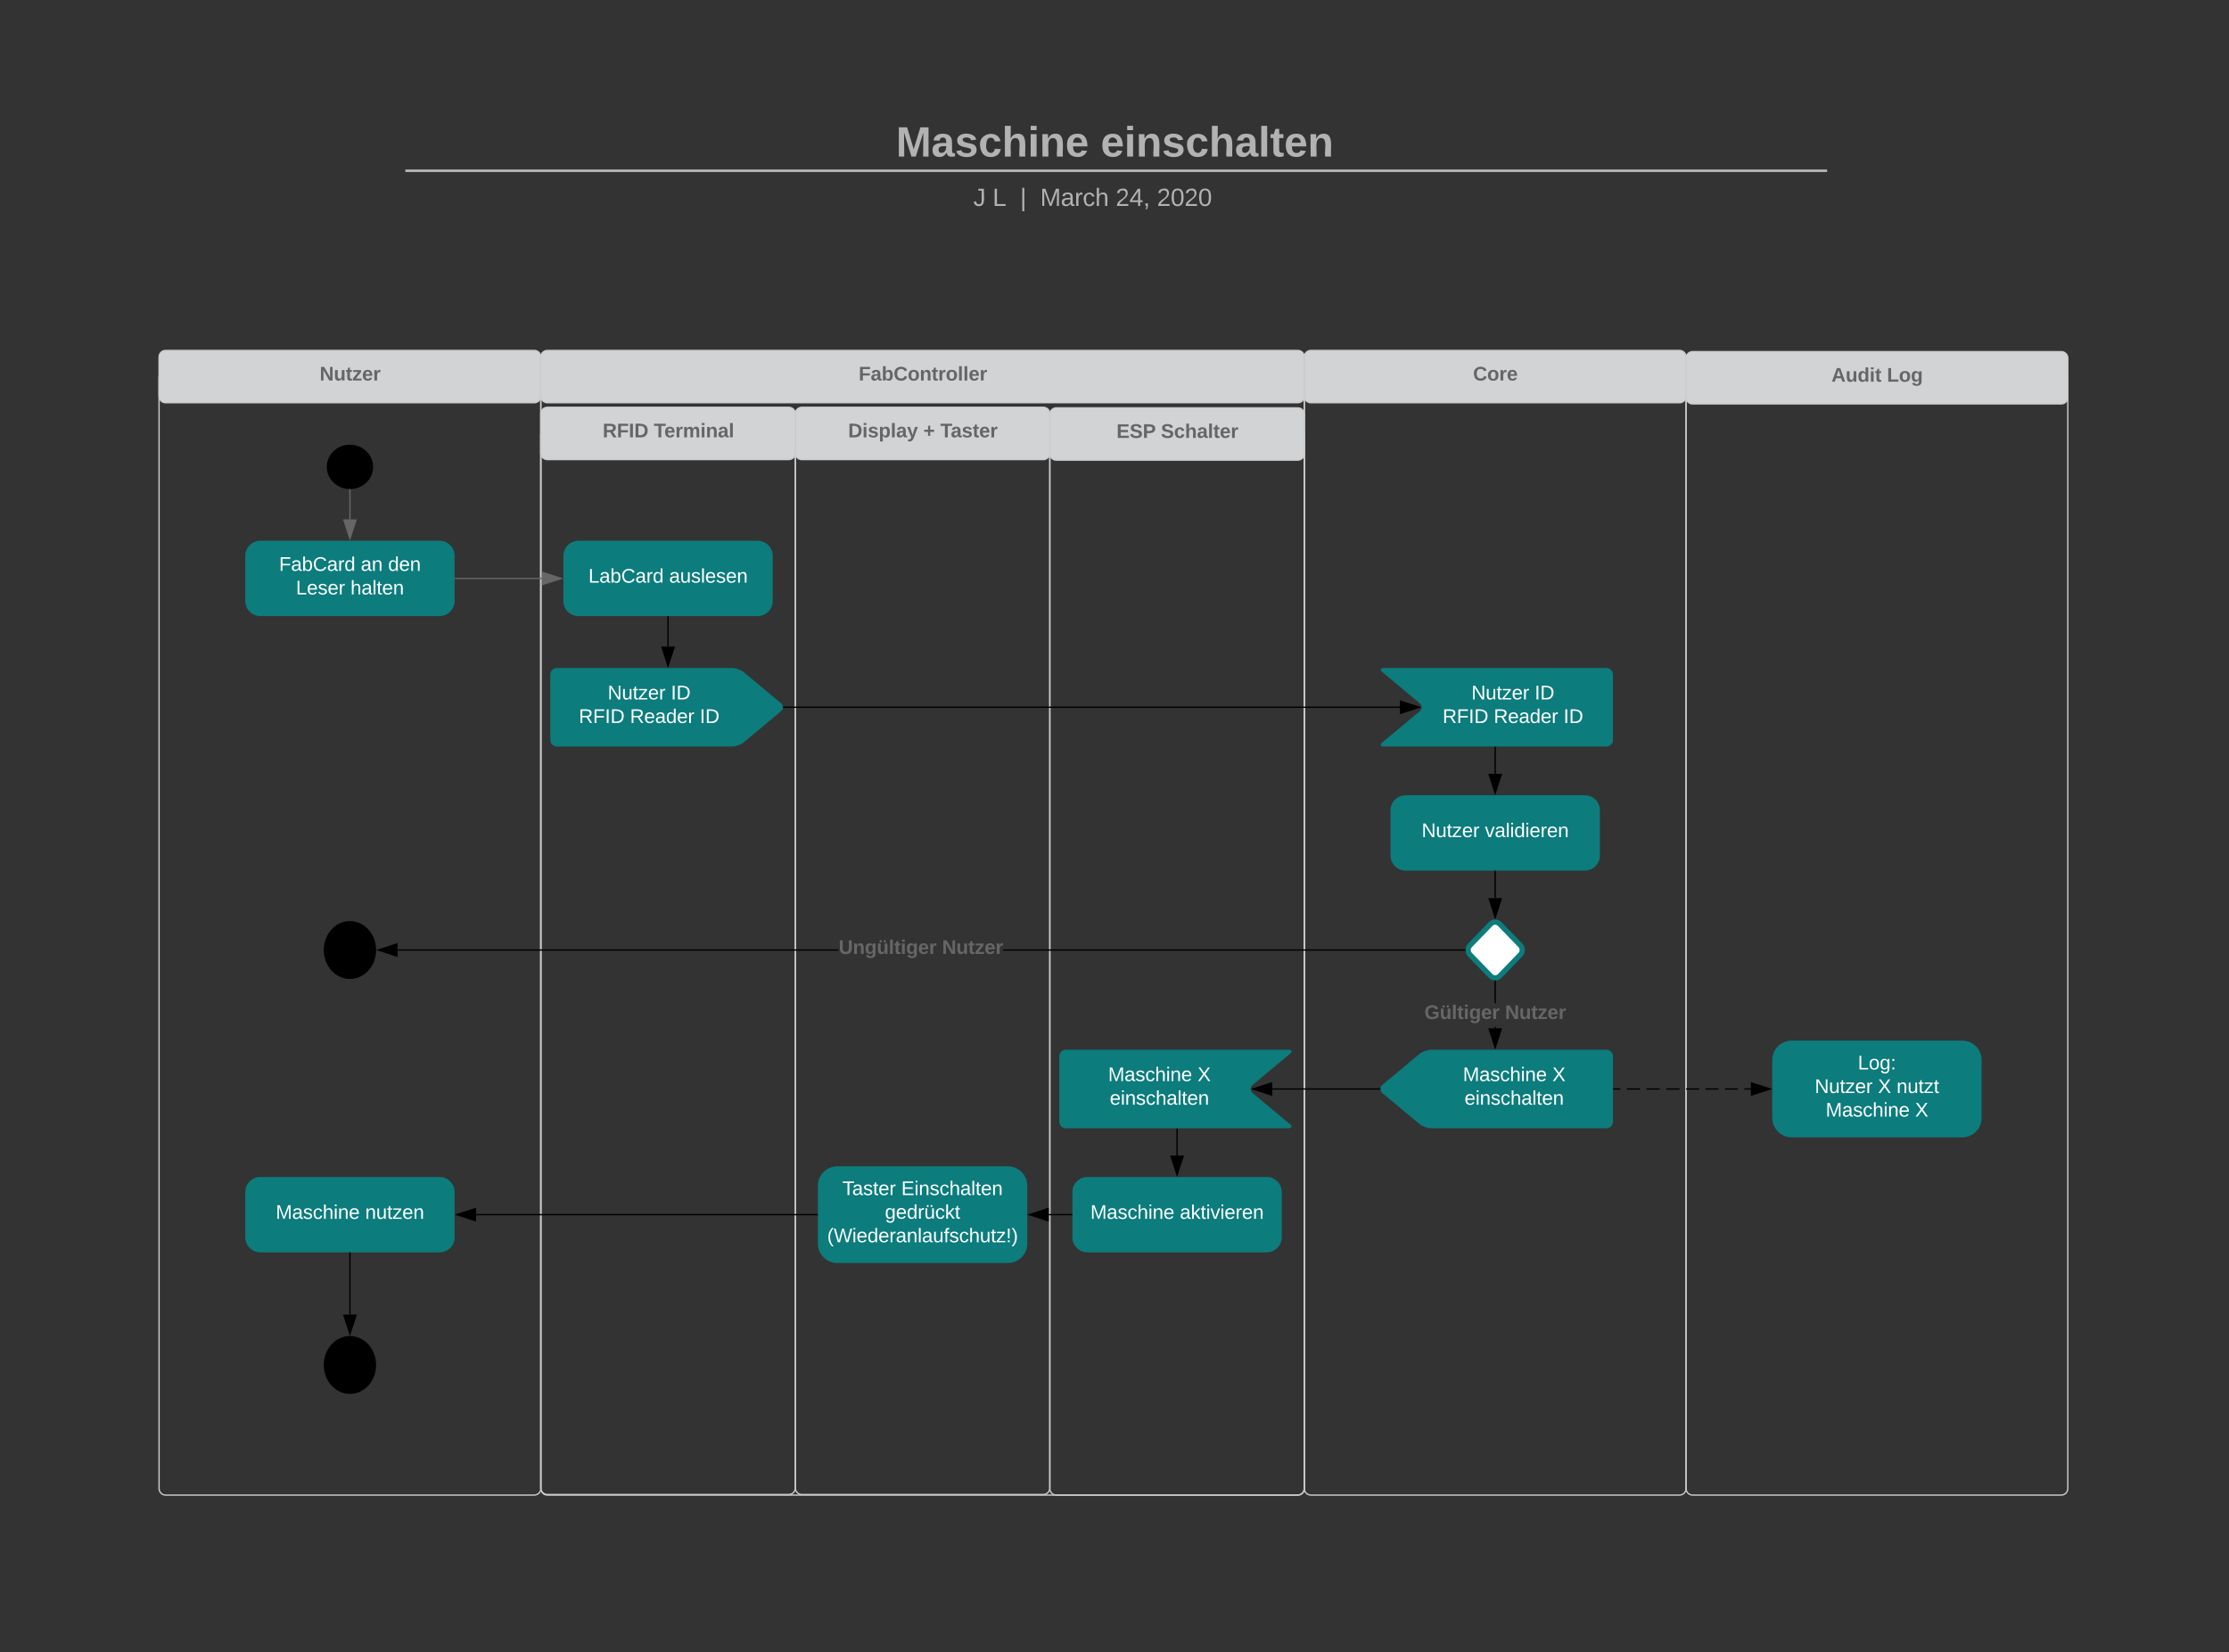 <svg xmlns="http://www.w3.org/2000/svg" xmlns:xlink="http://www.w3.org/1999/xlink" xmlns:lucid="lucid" width="1703.33" height="1262.74"><rect width="100%" height="100%" fill="#333333" stroke="none"/><g transform="translate(0 0)" lucid:page-tab-id="0_0"><path d="M0 0h1703.33v1262.74H0z" fill-opacity="0"/><path d="M121.55 287.8v849.78c0 2.76 2.24 5 5 5h281.72c2.76 0 5-2.24 5-5V287.8" stroke="#ccc" fill="none"/><path d="M121.55 272.8c0-2.76 2.24-5 5-5h281.72c2.76 0 5 2.24 5 5v30c0 2.76-2.24 5-5 5H126.55c-2.76 0-5-2.24-5-5z" stroke="#ccc" fill="#d2d3d5"/><use xlink:href="#a" transform="matrix(1,0,0,1,141.551,267.801) translate(102.696 23.004)"/><path d="M802.24 331.67v805.9c0 2.77 2.23 5 5 5h184.48c2.76 0 5-2.23 5-5v-805.9" stroke="#ccc" fill="none"/><path d="M802.24 316.67c0-2.77 2.23-5 5-5h184.48c2.76 0 5 2.23 5 5v30c0 2.76-2.24 5-5 5H807.24c-2.77 0-5-2.24-5-5z" stroke="#ccc" fill="#d2d3d5"/><use xlink:href="#b" transform="matrix(1,0,0,1,822.236,311.665) translate(30.955 23.004)"/><use xlink:href="#c" transform="matrix(1,0,0,1,822.236,311.665) translate(64.878 23.004)"/><path d="M122.36 79.05c0-2.76 2.24-5 5-5h1448.6c2.77 0 5 2.24 5 5v66.85c0 2.76-2.23 5-5 5H127.37c-2.76 0-5-2.24-5-5z" stroke="#000" stroke-opacity="0" stroke-width="2" fill="#fff" fill-opacity="0"/><use xlink:href="#d" transform="matrix(1,0,0,1,127.362,79.048) translate(557.345 40.587)"/><use xlink:href="#e" transform="matrix(1,0,0,1,127.362,79.048) translate(713.74 40.587)"/><path d="M515.44 140.64c0-2.76 2.24-5 5-5h628.03c2.76 0 5 2.24 5 5v25.65c0 2.75-2.24 5-5 5H520.44c-2.76 0-5-2.25-5-5z" stroke="#000" stroke-opacity="0" stroke-width="2" fill="#fff" fill-opacity="0"/><use xlink:href="#f" transform="matrix(1,0,0,1,520.443,140.637) translate(223.348 16.751)"/><use xlink:href="#g" transform="matrix(1,0,0,1,520.443,140.637) translate(238.054 16.751)"/><use xlink:href="#h" transform="matrix(1,0,0,1,520.443,140.637) translate(259.063 16.751)"/><use xlink:href="#i" transform="matrix(1,0,0,1,520.443,140.637) translate(274.452 16.751)"/><use xlink:href="#j" transform="matrix(1,0,0,1,520.443,140.637) translate(332.121 16.751)"/><use xlink:href="#k" transform="matrix(1,0,0,1,520.443,140.637) translate(363.634 16.751)"/><path d="M310.76 130.5h1084.42M310.78 130.5h-1.02M1395.16 130.5h1.02" stroke="#b2b2b2" stroke-width="2" fill="none"/><path d="M1288.44 288.7v848.88c0 2.76 2.24 5 5 5h281.72c2.76 0 5-2.24 5-5V288.7" stroke="#ccc" fill="none"/><path d="M1288.44 273.7c0-2.76 2.24-5 5-5h281.72c2.76 0 5 2.24 5 5v30c0 2.77-2.24 5-5 5h-281.72c-2.76 0-5-2.23-5-5z" stroke="#ccc" fill="#d2d3d5"/><use xlink:href="#l" transform="matrix(1,0,0,1,1308.44,268.704) translate(91.097 23.004)"/><use xlink:href="#m" transform="matrix(1,0,0,1,1308.44,268.704) translate(133.49 23.004)"/><path d="M996.72 287.8v849.78c0 2.76 2.24 5 5 5h281.72c2.76 0 5-2.24 5-5V287.8" stroke="#ccc" fill="none"/><path d="M996.72 272.8c0-2.76 2.24-5 5-5h281.72c2.76 0 5 2.24 5 5v30c0 2.76-2.24 5-5 5h-281.72c-2.76 0-5-2.24-5-5z" stroke="#ccc" fill="#d2d3d5"/><use xlink:href="#n" transform="matrix(1,0,0,1,1016.718,267.801) translate(108.934 23.004)"/><path d="M413.27 287.8v849.78c0 2.76 2.24 5 5 5h573.45c2.76 0 5-2.24 5-5V287.8" stroke="#ccc" fill="none"/><path d="M413.27 272.8c0-2.76 2.24-5 5-5h573.45c2.76 0 5 2.24 5 5v30c0 2.76-2.24 5-5 5H418.27c-2.76 0-5-2.24-5-5z" stroke="#ccc" fill="#d2d3d5"/><use xlink:href="#o" transform="matrix(1,0,0,1,433.273,267.801) translate(222.91 23.004)"/><path d="M607.75 331.24v805.9c0 2.77 2.24 5 5 5h184.5c2.75 0 5-2.23 5-5v-805.9" stroke="#ccc" fill="none"/><path d="M607.75 316.24c0-2.77 2.24-5 5-5h184.5c2.75 0 5 2.23 5 5v30c0 2.76-2.25 5-5 5h-184.5c-2.76 0-5-2.24-5-5z" stroke="#ccc" fill="#d2d3d5"/><use xlink:href="#p" transform="matrix(1,0,0,1,627.755,311.236) translate(20.357 23.004)"/><use xlink:href="#q" transform="matrix(1,0,0,1,627.755,311.236) translate(77.855 23.004)"/><use xlink:href="#r" transform="matrix(1,0,0,1,627.755,311.236) translate(90.79 23.004)"/><path d="M413.27 331.24v805.9c0 2.77 2.24 5 5 5h184.48c2.77 0 5-2.23 5-5v-805.9" stroke="#ccc" fill="none"/><path d="M413.27 316.24c0-2.77 2.24-5 5-5h184.48c2.77 0 5 2.23 5 5v30c0 2.76-2.23 5-5 5H418.27c-2.76 0-5-2.24-5-5z" stroke="#ccc" fill="#d2d3d5"/><use xlink:href="#s" transform="matrix(1,0,0,1,433.273,311.236) translate(27.263 23.004)"/><use xlink:href="#t" transform="matrix(1,0,0,1,433.273,311.236) translate(66.359 23.004)"/><path d="M284.62 356.82c0 9.1-7.7 16.48-17.2 16.48s-17.22-7.38-17.22-16.48c0-9.1 7.7-16.48 17.2-16.48 9.52 0 17.22 7.38 17.22 16.48z" stroke="#000"/><path d="M198.93 413.27c-6.36 0-11.52 5.16-11.52 11.52v34.54c0 6.37 5.17 11.52 11.53 11.52H335.9c6.36 0 11.5-5.15 11.5-11.52V424.8c0-6.37-5.14-11.53-11.5-11.53z" stroke="#000" stroke-opacity="0" fill="#0c7c7d"/><use xlink:href="#u" transform="matrix(1,0,0,1,195.412,421.273) translate(17.82 14.992)"/><use xlink:href="#v" transform="matrix(1,0,0,1,195.412,421.273) translate(80.282 14.992)"/><use xlink:href="#w" transform="matrix(1,0,0,1,195.412,421.273) translate(101.145 14.992)"/><use xlink:href="#x" transform="matrix(1,0,0,1,195.412,421.273) translate(30.734 33.017)"/><use xlink:href="#y" transform="matrix(1,0,0,1,195.412,421.273) translate(72.417 33.017)"/><path d="M442.03 413.27c-6.36 0-11.52 5.16-11.52 11.52v34.54c0 6.37 5.17 11.52 11.53 11.52H579c6.36 0 11.5-5.15 11.5-11.52V424.8c0-6.37-5.14-11.53-11.5-11.53z" stroke="#000" stroke-opacity="0" fill="#0c7c7d"/><use xlink:href="#z" transform="matrix(1,0,0,1,438.514,421.273) translate(11.144 24.004)"/><use xlink:href="#A" transform="matrix(1,0,0,1,438.514,421.273) translate(72.814 24.004)"/><path d="M347.9 442.07h66.23" stroke="#666" fill="none"/><path d="M347.92 442.57h-.5v-1h.5z" fill="#666"/><path d="M428.9 442.07l-14.27 4.63v-9.27z" stroke="#666" fill="#666"/><path d="M267.4 374.3v22.59" stroke="#666" fill="none"/><path d="M267.4 373.8l.5-.06v.58h-1v-.58z" fill="#666"/><path d="M267.4 411.65l-4.62-14.26h9.27z" stroke="#666" fill="#666"/><path d="M510.5 471.36v22.77" stroke="#000" fill="none"/><path d="M511 471.37h-1v-.5h1z"/><path d="M510.5 508.9l-4.62-14.27h9.27z" stroke="#000"/><path d="M598.6 540.5h471.2" stroke="#000" fill="none"/><path d="M598.63 541h-.5l-.04-1h.53z"/><path d="M1084.56 540.5l-14.26 4.65v-9.27z" stroke="#000"/><path d="M1074.1 607.75c-6.36 0-11.52 5.16-11.52 11.52v34.56c0 6.36 5.16 11.5 11.52 11.5h136.96c6.36 0 11.52-5.14 11.52-11.5v-34.56c0-6.36-5.16-11.52-11.52-11.52z" stroke="#000" stroke-opacity="0" fill="#0c7c7d"/><use xlink:href="#B" transform="matrix(1,0,0,1,1070.579,615.755) translate(15.796 24.004)"/><use xlink:href="#C" transform="matrix(1,0,0,1,1070.579,615.755) translate(64.114 24.004)"/><path d="M1142.58 571V591.38" stroke="#000" fill="none"/><path d="M1143.08 571.03h-1v-.52h1z"/><path d="M1142.58 606.14l-4.64-14.27h9.27z" stroke="#000"/><path d="M831 899.48c-6.37 0-11.52 5.15-11.52 11.5v34.57c0 6.36 5.15 11.52 11.5 11.52h136.98c6.36 0 11.52-5.16 11.52-11.52V911c0-6.37-5.16-11.52-11.52-11.52z" stroke="#000" stroke-opacity="0" fill="#0c7c7d"/><use xlink:href="#D" transform="matrix(1,0,0,1,827.477,907.477) translate(5.761 24.004)"/><use xlink:href="#E" transform="matrix(1,0,0,1,827.477,907.477) translate(74.107 24.004)"/><path d="M1369.07 795.3c-8.16 0-14.77 6.62-14.77 14.78v44.3c0 8.17 6.6 14.8 14.77 14.8h130.46c8.16 0 14.77-6.63 14.77-14.8v-44.3c0-8.16-6.6-14.77-14.77-14.77z" stroke="#000" stroke-opacity="0" fill="#0c7c7d"/><use xlink:href="#F" transform="matrix(1,0,0,1,1362.301,803.307) translate(57.396 13.979)"/><use xlink:href="#B" transform="matrix(1,0,0,1,1362.301,803.307) translate(24.475 32.004)"/><use xlink:href="#G" transform="matrix(1,0,0,1,1362.301,803.307) translate(72.793 32.004)"/><use xlink:href="#H" transform="matrix(1,0,0,1,1362.301,803.307) translate(86.979 32.004)"/><use xlink:href="#D" transform="matrix(1,0,0,1,1362.301,803.307) translate(32.82 50.03)"/><use xlink:href="#I" transform="matrix(1,0,0,1,1362.301,803.307) translate(101.166 50.03)"/><path d="M198.93 899.48c-6.36 0-11.52 5.15-11.52 11.5v34.57c0 6.36 5.17 11.52 11.53 11.52H335.9c6.36 0 11.5-5.16 11.5-11.52V911c0-6.37-5.14-11.52-11.5-11.52z" stroke="#000" stroke-opacity="0" fill="#0c7c7d"/><use xlink:href="#D" transform="matrix(1,0,0,1,195.412,907.477) translate(15.295 24.004)"/><use xlink:href="#J" transform="matrix(1,0,0,1,195.412,907.477) translate(83.641 24.004)"/><path d="M818.98 928.27h-17.6" stroke="#000" fill="none"/><path d="M819.48 928.77h-.52v-1h.52z"/><path d="M786.6 928.27l14.28-4.63v9.27z" stroke="#000"/><path d="M267.4 957.57v47.07" stroke="#000" fill="none"/><path d="M267.9 957.58h-1v-.5h1z"/><path d="M267.4 1019.4l-4.62-14.26h9.27z" stroke="#000"/><path d="M639.77 891.34c-8.16 0-14.77 6.62-14.77 14.77v44.33c0 8.16 6.6 14.77 14.77 14.77h130.45c8.16 0 14.78-6.6 14.78-14.77V906.1c0-8.14-6.62-14.76-14.78-14.76z" stroke="#000" stroke-opacity="0" fill="#0c7c7d"/><use xlink:href="#K" transform="matrix(1,0,0,1,632.996,899.342) translate(10.747 13.979)"/><use xlink:href="#L" transform="matrix(1,0,0,1,632.996,899.342) translate(55.727 13.979)"/><use xlink:href="#M" transform="matrix(1,0,0,1,632.996,899.342) translate(43.23 32.004)"/><use xlink:href="#N" transform="matrix(1,0,0,1,632.996,899.342) translate(-0.894 50.03)"/><path d="M624.5 928.27H363.8" stroke="#000" fill="none"/><path d="M625 928.77h-.52v-1h.52z"/><path d="M349.03 928.27l14.27-4.63v9.27z" stroke="#000"/><path d="M1139.1 706.18c1.92-2 5.04-2 6.96 0l15.74 16.26c1.93 1.98 1.93 5.2 0 7.18l-15.74 16.26c-1.92 1.98-5.04 1.98-6.96 0l-15.75-16.26c-1.92-1.98-1.92-5.2 0-7.18z" stroke="#0c7c7d" stroke-width="4" fill="#fff"/><path d="M1142.58 665.84V686.4" stroke="#000" fill="none"/><path d="M1143.08 665.86h-1v-.52h1z"/><path d="M1142.58 701.15l-4.64-14.26h9.27z" stroke="#000"/><path d="M1143.08 785.85h-1v-1.08h1zm0-19.1h-1v-16.97h1z"/><path d="M1143.08 749.8h-1v-.46l1-.1zM1142.58 800.62l-4.64-14.27h9.27z"/><path d="M1142.58 802.24l-5.32-16.4h10.64zm-3.95-15.4l3.95 12.16 3.95-12.15z"/><g><use xlink:href="#O" transform="matrix(1,0,0,1,1088.461,766.747) translate(0.005 12.017)"/><use xlink:href="#P" transform="matrix(1,0,0,1,1088.461,766.747) translate(61.633 12.017)"/></g><path d="M640.87 726.53H303.8v-1h337.07zm478.6 0H766.5v-1h352.97z"/><path d="M1120.03 726.53h-.57v-1h.45zM303.3 730.66l-14.27-4.63 14.27-4.64z"/><path d="M303.8 731.35l-16.4-5.32 16.4-5.33zm-13.15-5.32l12.15 3.94v-7.9z"/><g><use xlink:href="#Q" transform="matrix(1,0,0,1,640.874,717.015) translate(0.005 12.017)"/><use xlink:href="#P" transform="matrix(1,0,0,1,640.874,717.015) translate(79.033 12.017)"/></g><path d="M287.4 726.03c0 12.22-8.94 22.13-20 22.13-11.03 0-20-9.9-20-22.13 0-12.23 8.97-22.13 20-22.13 11.06 0 20 9.9 20 22.13z" stroke="#000" stroke-opacity="0"/><path d="M420.5 515.5c0-2.75 2.25-5 5-5h134c2.78 0 6.73 1.45 8.86 3.2l28.3 23.6c2.13 1.78 2.13 4.65 0 6.4l-28.3 23.6c-2.13 1.78-6.08 3.2-8.85 3.2h-134c-2.75 0-5-2.22-5-5z" stroke="#000" stroke-opacity="0" fill="#0c7c7d"/><g><use xlink:href="#B" transform="matrix(1,0,0,1,428.514,518.514) translate(35.851 15.992)"/><use xlink:href="#R" transform="matrix(1,0,0,1,428.514,518.514) translate(84.169 15.992)"/><use xlink:href="#S" transform="matrix(1,0,0,1,428.514,518.514) translate(13.799 34.017)"/><use xlink:href="#T" transform="matrix(1,0,0,1,428.514,518.514) translate(52.896 34.017)"/><use xlink:href="#U" transform="matrix(1,0,0,1,428.514,518.514) translate(106.221 34.017)"/></g><path d="M1056.42 513.7c-2.12-1.75-1.6-3.2 1.16-3.2h170c2.76 0 5 2.25 5 5v50c0 2.78-2.24 5-5 5h-170c-2.76 0-3.28-1.42-1.16-3.2l28.32-23.6c2.12-1.75 2.12-4.62 0-6.4z" stroke="#000" stroke-opacity="0" fill="#0c7c7d"/><g><use xlink:href="#B" transform="matrix(1,0,0,1,1088.579,518.514) translate(35.851 15.992)"/><use xlink:href="#R" transform="matrix(1,0,0,1,1088.579,518.514) translate(84.169 15.992)"/><use xlink:href="#S" transform="matrix(1,0,0,1,1088.579,518.514) translate(13.799 34.017)"/><use xlink:href="#T" transform="matrix(1,0,0,1,1088.579,518.514) translate(52.896 34.017)"/><use xlink:href="#U" transform="matrix(1,0,0,1,1088.579,518.514) translate(106.221 34.017)"/></g><path d="M1232.58 807.24c0-2.77-2.24-5-5-5h-134c-2.76 0-6.72 1.43-8.84 3.2l-28.32 23.6c-2.12 1.76-2.12 4.63 0 6.4l28.32 23.6c2.12 1.76 6.08 3.2 8.84 3.2h134c2.76 0 5-2.24 5-5z" stroke="#000" stroke-opacity="0" fill="#0c7c7d"/><g><use xlink:href="#D" transform="matrix(1,0,0,1,1089.579,810.236) translate(28.32 15.992)"/><use xlink:href="#V" transform="matrix(1,0,0,1,1089.579,810.236) translate(96.666 15.992)"/><use xlink:href="#W" transform="matrix(1,0,0,1,1089.579,810.236) translate(29.572 34.017)"/></g><path d="M1233.08 832.24h5.03m5.04 0h10.06m5.03 0h10.06m5.02 0h10.06m5.03 0h9.98m4.94 0h9.9m4.93 0h9.88m4.94 0h4.95" stroke="#000" fill="none"/><path d="M1233.1 832.74h-.52v-1h.5z"/><path d="M1352.68 832.24l-14.26 4.63v-9.27z" stroke="#000"/><path d="M1054.48 832.24h-82.22" stroke="#000" fill="none"/><path d="M1054.95 832.74h-.48v-1h.54z"/><path d="M957.5 832.24l14.26-4.64v9.27z" stroke="#000"/><path d="M899.48 862.74v20.35" stroke="#000" fill="none"/><path d="M899.98 862.75h-1v-.5h1z"/><path d="M899.48 897.86l-4.64-14.27h9.27z" stroke="#000"/><path d="M287.4 1043.16c0 12.22-8.94 22.13-20 22.13-11.03 0-20-9.92-20-22.14s8.97-22.13 20-22.13c11.06 0 20 9.9 20 22.13z" stroke="#000" stroke-opacity="0"/><path d="M985.64 805.44c2.12-1.77 1.6-3.2-1.16-3.2h-170c-2.76 0-5 2.23-5 5v50c0 2.76 2.24 5 5 5h170c2.76 0 3.28-1.44 1.16-3.2l-28.32-23.6c-2.12-1.77-2.12-4.64 0-6.4z" stroke="#000" stroke-opacity="0" fill="#0c7c7d"/><g><use xlink:href="#D" transform="matrix(1,0,0,1,818.477,810.236) translate(28.32 15.992)"/><use xlink:href="#X" transform="matrix(1,0,0,1,818.477,810.236) translate(96.666 15.992)"/><use xlink:href="#Y" transform="matrix(1,0,0,1,818.477,810.236) translate(29.572 34.017)"/></g><defs><path fill="#666" d="M175 0L67-191c6 58 2 128 3 191H24v-248h59L193-55c-6-58-2-129-3-193h46V0h-61" id="Z"/><path fill="#666" d="M85 4C-2 5 27-109 22-190h50c7 57-23 150 33 157 60-5 35-97 40-157h50l1 190h-47c-2-12 1-28-3-38-12 25-28 42-61 42" id="aa"/><path fill="#666" d="M115-3C79 11 28 4 28-45v-112H4v-33h27l15-45h31v45h36v33H77v99c-1 23 16 31 38 25v30" id="ab"/><path fill="#666" d="M12 0v-35l95-120H19v-35h142v35L67-36h103V0H12" id="ac"/><path fill="#666" d="M185-48c-13 30-37 53-82 52C43 2 14-33 14-96s30-98 90-98c62 0 83 45 84 108H66c0 31 8 55 39 56 18 0 30-7 34-22zm-45-69c5-46-57-63-70-21-2 6-4 13-4 21h74" id="ad"/><path fill="#666" d="M135-150c-39-12-60 13-60 57V0H25l-1-190h47c2 13-1 29 3 40 6-28 27-53 61-41v41" id="ae"/><g id="a"><use transform="matrix(0.042,0,0,0.042,0,0)" xlink:href="#Z"/><use transform="matrix(0.042,0,0,0.042,10.807,0)" xlink:href="#aa"/><use transform="matrix(0.042,0,0,0.042,19.945,0)" xlink:href="#ab"/><use transform="matrix(0.042,0,0,0.042,24.91,0)" xlink:href="#ac"/><use transform="matrix(0.042,0,0,0.042,32.421,0)" xlink:href="#ad"/><use transform="matrix(0.042,0,0,0.042,40.766,0)" xlink:href="#ae"/></g><path fill="#666" d="M24 0v-248h195v40H76v63h132v40H76v65h150V0H24" id="af"/><path fill="#666" d="M169-182c-1-43-94-46-97-3 18 66 151 10 154 114 3 95-165 93-204 36-6-8-10-19-12-30l50-8c3 46 112 56 116 5-17-69-150-10-154-114-4-87 153-88 188-35 5 8 8 18 10 28" id="ag"/><path fill="#666" d="M24-248c93 1 206-16 204 79-1 75-69 88-152 82V0H24v-248zm52 121c47 0 100 7 100-41 0-47-54-39-100-39v80" id="ah"/><g id="b"><use transform="matrix(0.042,0,0,0.042,0,0)" xlink:href="#af"/><use transform="matrix(0.042,0,0,0.042,10.014,0)" xlink:href="#ag"/><use transform="matrix(0.042,0,0,0.042,20.028,0)" xlink:href="#ah"/></g><path fill="#666" d="M190-63c-7 42-38 67-86 67-59 0-84-38-90-98-12-110 154-137 174-36l-49 2c-2-19-15-32-35-32-30 0-35 28-38 64-6 74 65 87 74 30" id="ai"/><path fill="#666" d="M114-157C55-157 80-60 75 0H25v-261h50l-1 109c12-26 28-41 61-42 86-1 58 113 63 194h-50c-7-57 23-157-34-157" id="aj"/><path fill="#666" d="M133-34C117-15 103 5 69 4 32 3 11-16 11-54c-1-60 55-63 116-61 1-26-3-47-28-47-18 1-26 9-28 27l-52-2c7-38 36-58 82-57s74 22 75 68l1 82c-1 14 12 18 25 15v27c-30 8-71 5-69-32zm-48 3c29 0 43-24 42-57-32 0-66-3-65 30 0 17 8 27 23 27" id="ak"/><path fill="#666" d="M25 0v-261h50V0H25" id="al"/><g id="c"><use transform="matrix(0.042,0,0,0.042,0,0)" xlink:href="#ag"/><use transform="matrix(0.042,0,0,0.042,10.014,0)" xlink:href="#ai"/><use transform="matrix(0.042,0,0,0.042,18.359,0)" xlink:href="#aj"/><use transform="matrix(0.042,0,0,0.042,27.497,0)" xlink:href="#ak"/><use transform="matrix(0.042,0,0,0.042,35.842,0)" xlink:href="#al"/><use transform="matrix(0.042,0,0,0.042,40.015,0)" xlink:href="#ab"/><use transform="matrix(0.042,0,0,0.042,44.98,0)" xlink:href="#ad"/><use transform="matrix(0.042,0,0,0.042,53.325,0)" xlink:href="#ae"/></g><path fill="#b2b2b2" d="M230 0l2-204L168 0h-37L68-204 70 0H24v-248h70l56 185 57-185h69V0h-46" id="am"/><path fill="#b2b2b2" d="M133-34C117-15 103 5 69 4 32 3 11-16 11-54c-1-60 55-63 116-61 1-26-3-47-28-47-18 1-26 9-28 27l-52-2c7-38 36-58 82-57s74 22 75 68l1 82c-1 14 12 18 25 15v27c-30 8-71 5-69-32zm-48 3c29 0 43-24 42-57-32 0-66-3-65 30 0 17 8 27 23 27" id="an"/><path fill="#b2b2b2" d="M137-138c1-29-70-34-71-4 15 46 118 7 119 86 1 83-164 76-172 9l43-7c4 19 20 25 44 25 33 8 57-30 24-41C81-84 22-81 20-136c-2-80 154-74 161-7" id="ao"/><path fill="#b2b2b2" d="M190-63c-7 42-38 67-86 67-59 0-84-38-90-98-12-110 154-137 174-36l-49 2c-2-19-15-32-35-32-30 0-35 28-38 64-6 74 65 87 74 30" id="ap"/><path fill="#b2b2b2" d="M114-157C55-157 80-60 75 0H25v-261h50l-1 109c12-26 28-41 61-42 86-1 58 113 63 194h-50c-7-57 23-157-34-157" id="aq"/><path fill="#b2b2b2" d="M25-224v-37h50v37H25zM25 0v-190h50V0H25" id="ar"/><path fill="#b2b2b2" d="M135-194c87-1 58 113 63 194h-50c-7-57 23-157-34-157-59 0-34 97-39 157H25l-1-190h47c2 12-1 28 3 38 12-26 28-41 61-42" id="as"/><path fill="#b2b2b2" d="M185-48c-13 30-37 53-82 52C43 2 14-33 14-96s30-98 90-98c62 0 83 45 84 108H66c0 31 8 55 39 56 18 0 30-7 34-22zm-45-69c5-46-57-63-70-21-2 6-4 13-4 21h74" id="at"/><g id="d"><use transform="matrix(0.09,0,0,0.09,0,0)" xlink:href="#am"/><use transform="matrix(0.09,0,0,0.09,26.921,0)" xlink:href="#an"/><use transform="matrix(0.09,0,0,0.09,44.929,0)" xlink:href="#ao"/><use transform="matrix(0.09,0,0,0.09,62.936,0)" xlink:href="#ap"/><use transform="matrix(0.09,0,0,0.09,80.944,0)" xlink:href="#aq"/><use transform="matrix(0.09,0,0,0.09,100.662,0)" xlink:href="#ar"/><use transform="matrix(0.09,0,0,0.09,109.666,0)" xlink:href="#as"/><use transform="matrix(0.09,0,0,0.09,129.384,0)" xlink:href="#at"/></g><path fill="#b2b2b2" d="M25 0v-261h50V0H25" id="au"/><path fill="#b2b2b2" d="M115-3C79 11 28 4 28-45v-112H4v-33h27l15-45h31v45h36v33H77v99c-1 23 16 31 38 25v30" id="av"/><g id="e"><use transform="matrix(0.09,0,0,0.09,0,0)" xlink:href="#at"/><use transform="matrix(0.09,0,0,0.09,18.008,0)" xlink:href="#ar"/><use transform="matrix(0.09,0,0,0.09,27.011,0)" xlink:href="#as"/><use transform="matrix(0.09,0,0,0.09,46.73,0)" xlink:href="#ao"/><use transform="matrix(0.09,0,0,0.09,64.737,0)" xlink:href="#ap"/><use transform="matrix(0.09,0,0,0.09,82.745,0)" xlink:href="#aq"/><use transform="matrix(0.09,0,0,0.09,102.463,0)" xlink:href="#an"/><use transform="matrix(0.09,0,0,0.09,120.471,0)" xlink:href="#au"/><use transform="matrix(0.09,0,0,0.09,129.474,0)" xlink:href="#av"/><use transform="matrix(0.09,0,0,0.09,140.189,0)" xlink:href="#at"/><use transform="matrix(0.09,0,0,0.09,158.196,0)" xlink:href="#as"/></g><path fill="#b2b2b2" d="M153-248C145-148 188 4 80 4 36 3 13-21 6-62l32-5c4 25 16 42 43 43 27 0 39-20 39-49v-147H72v-28h81" id="aw"/><use transform="matrix(0.053,0,0,0.053,0,0)" xlink:href="#aw" id="f"/><path fill="#b2b2b2" d="M30 0v-248h33v221h125V0H30" id="ax"/><use transform="matrix(0.053,0,0,0.053,0,0)" xlink:href="#ax" id="g"/><path fill="#b2b2b2" d="M32 76v-337h29V76H32" id="ay"/><use transform="matrix(0.053,0,0,0.053,0,0)" xlink:href="#ay" id="h"/><path fill="#b2b2b2" d="M240 0l2-218c-23 76-54 145-80 218h-23L58-218 59 0H30v-248h44l77 211c21-75 51-140 76-211h43V0h-30" id="az"/><path fill="#b2b2b2" d="M141-36C126-15 110 5 73 4 37 3 15-17 15-53c-1-64 63-63 125-63 3-35-9-54-41-54-24 1-41 7-42 31l-33-3c5-37 33-52 76-52 45 0 72 20 72 64v82c-1 20 7 32 28 27v20c-31 9-61-2-59-35zM48-53c0 20 12 33 32 33 41-3 63-29 60-74-43 2-92-5-92 41" id="aA"/><path fill="#b2b2b2" d="M114-163C36-179 61-72 57 0H25l-1-190h30c1 12-1 29 2 39 6-27 23-49 58-41v29" id="aB"/><path fill="#b2b2b2" d="M96-169c-40 0-48 33-48 73s9 75 48 75c24 0 41-14 43-38l32 2c-6 37-31 61-74 61-59 0-76-41-82-99-10-93 101-131 147-64 4 7 5 14 7 22l-32 3c-4-21-16-35-41-35" id="aC"/><path fill="#b2b2b2" d="M106-169C34-169 62-67 57 0H25v-261h32l-1 103c12-21 28-36 61-36 89 0 53 116 60 194h-32v-121c2-32-8-49-39-48" id="aD"/><g id="i"><use transform="matrix(0.053,0,0,0.053,0,0)" xlink:href="#az"/><use transform="matrix(0.053,0,0,0.053,15.704,0)" xlink:href="#aA"/><use transform="matrix(0.053,0,0,0.053,26.208,0)" xlink:href="#aB"/><use transform="matrix(0.053,0,0,0.053,32.459,0)" xlink:href="#aC"/><use transform="matrix(0.053,0,0,0.053,41.913,0)" xlink:href="#aD"/></g><path fill="#b2b2b2" d="M101-251c82-7 93 87 43 132L82-64C71-53 59-42 53-27h129V0H18c2-99 128-94 128-182 0-28-16-43-45-43s-46 15-49 41l-32-3c6-41 34-60 81-64" id="aE"/><path fill="#b2b2b2" d="M155-56V0h-30v-56H8v-25l114-167h33v167h35v25h-35zm-30-156c-27 46-58 90-88 131h88v-131" id="aF"/><path fill="#b2b2b2" d="M68-38c1 34 0 65-14 84H32c9-13 17-26 17-46H33v-38h35" id="aG"/><g id="j"><use transform="matrix(0.053,0,0,0.053,0,0)" xlink:href="#aE"/><use transform="matrix(0.053,0,0,0.053,10.504,0)" xlink:href="#aF"/><use transform="matrix(0.053,0,0,0.053,21.009,0)" xlink:href="#aG"/></g><path fill="#b2b2b2" d="M101-251c68 0 85 55 85 127S166 4 100 4C33 4 14-52 14-124c0-73 17-127 87-127zm-1 229c47 0 54-49 54-102s-4-102-53-102c-51 0-55 48-55 102 0 53 5 102 54 102" id="aH"/><g id="k"><use transform="matrix(0.053,0,0,0.053,0,0)" xlink:href="#aE"/><use transform="matrix(0.053,0,0,0.053,10.504,0)" xlink:href="#aH"/><use transform="matrix(0.053,0,0,0.053,21.009,0)" xlink:href="#aE"/><use transform="matrix(0.053,0,0,0.053,31.513,0)" xlink:href="#aH"/></g><path fill="#666" d="M199 0l-22-63H83L61 0H9l90-248h61L250 0h-51zm-33-102l-36-108c-10 38-24 72-36 108h72" id="aI"/><path fill="#666" d="M88-194c31-1 46 15 58 34l-1-101h50l1 261h-48c-2-10 0-23-3-31C134-8 116 4 84 4 32 4 16-41 15-95c0-56 19-97 73-99zm17 164c33 0 40-30 41-66 1-37-9-64-41-64s-38 30-39 65c0 43 13 65 39 65" id="aJ"/><path fill="#666" d="M25-224v-37h50v37H25zM25 0v-190h50V0H25" id="aK"/><g id="l"><use transform="matrix(0.042,0,0,0.042,0,0)" xlink:href="#aI"/><use transform="matrix(0.042,0,0,0.042,10.807,0)" xlink:href="#aa"/><use transform="matrix(0.042,0,0,0.042,19.945,0)" xlink:href="#aJ"/><use transform="matrix(0.042,0,0,0.042,29.083,0)" xlink:href="#aK"/><use transform="matrix(0.042,0,0,0.042,33.255,0)" xlink:href="#ab"/></g><path fill="#666" d="M24 0v-248h52v208h133V0H24" id="aL"/><path fill="#666" d="M110-194c64 0 96 36 96 99 0 64-35 99-97 99-61 0-95-36-95-99 0-62 34-99 96-99zm-1 164c35 0 45-28 45-65 0-40-10-65-43-65-34 0-45 26-45 65 0 36 10 65 43 65" id="aM"/><path fill="#666" d="M195-6C206 82 75 100 31 46c-4-6-6-13-8-21l49-6c3 16 16 24 34 25 40 0 42-37 40-79-11 22-30 35-61 35-53 0-70-43-70-97 0-56 18-96 73-97 30 0 46 14 59 34l2-30h47zm-90-29c32 0 41-27 41-63 0-35-9-62-40-62-32 0-39 29-40 63 0 36 9 62 39 62" id="aN"/><g id="m"><use transform="matrix(0.042,0,0,0.042,0,0)" xlink:href="#aL"/><use transform="matrix(0.042,0,0,0.042,9.138,0)" xlink:href="#aM"/><use transform="matrix(0.042,0,0,0.042,18.276,0)" xlink:href="#aN"/></g><path fill="#666" d="M67-125c0 53 21 87 73 88 37 1 54-22 65-47l45 17C233-25 199 4 140 4 58 4 20-42 15-125 8-235 124-281 211-232c18 10 29 29 36 50l-46 12c-8-25-30-41-62-41-52 0-71 34-72 86" id="aO"/><g id="n"><use transform="matrix(0.042,0,0,0.042,0,0)" xlink:href="#aO"/><use transform="matrix(0.042,0,0,0.042,10.807,0)" xlink:href="#aM"/><use transform="matrix(0.042,0,0,0.042,19.945,0)" xlink:href="#ae"/><use transform="matrix(0.042,0,0,0.042,25.786,0)" xlink:href="#ad"/></g><path fill="#666" d="M76-208v77h127v40H76V0H24v-248h183v40H76" id="aP"/><path fill="#666" d="M135-194c52 0 70 43 70 98 0 56-19 99-73 100-30 1-46-15-58-35L72 0H24l1-261h50v104c11-23 29-37 60-37zM114-30c31 0 40-27 40-66 0-37-7-63-39-63s-41 28-41 65c0 36 8 64 40 64" id="aQ"/><path fill="#666" d="M135-194c87-1 58 113 63 194h-50c-7-57 23-157-34-157-59 0-34 97-39 157H25l-1-190h47c2 12-1 28 3 38 12-26 28-41 61-42" id="aR"/><g id="o"><use transform="matrix(0.042,0,0,0.042,0,0)" xlink:href="#aP"/><use transform="matrix(0.042,0,0,0.042,9.138,0)" xlink:href="#ak"/><use transform="matrix(0.042,0,0,0.042,17.483,0)" xlink:href="#aQ"/><use transform="matrix(0.042,0,0,0.042,26.621,0)" xlink:href="#aO"/><use transform="matrix(0.042,0,0,0.042,37.428,0)" xlink:href="#aM"/><use transform="matrix(0.042,0,0,0.042,46.565,0)" xlink:href="#aR"/><use transform="matrix(0.042,0,0,0.042,55.703,0)" xlink:href="#ab"/><use transform="matrix(0.042,0,0,0.042,60.669,0)" xlink:href="#ae"/><use transform="matrix(0.042,0,0,0.042,66.51,0)" xlink:href="#aM"/><use transform="matrix(0.042,0,0,0.042,75.648,0)" xlink:href="#al"/><use transform="matrix(0.042,0,0,0.042,79.821,0)" xlink:href="#al"/><use transform="matrix(0.042,0,0,0.042,83.993,0)" xlink:href="#ad"/><use transform="matrix(0.042,0,0,0.042,92.338,0)" xlink:href="#ae"/></g><path fill="#666" d="M24-248c120-7 223 5 221 122C244-46 201 0 124 0H24v-248zM76-40c74 7 117-18 117-86 0-67-45-88-117-82v168" id="aS"/><path fill="#666" d="M137-138c1-29-70-34-71-4 15 46 118 7 119 86 1 83-164 76-172 9l43-7c4 19 20 25 44 25 33 8 57-30 24-41C81-84 22-81 20-136c-2-80 154-74 161-7" id="aT"/><path fill="#666" d="M135-194c53 0 70 44 70 98 0 56-19 98-73 100-31 1-45-17-59-34 3 33 2 69 2 105H25l-1-265h48c2 10 0 23 3 31 11-24 29-35 60-35zM114-30c33 0 39-31 40-66 0-38-9-64-40-64-56 0-55 130 0 130" id="aU"/><path fill="#666" d="M123 10C108 53 80 86 19 72V37c35 8 53-11 59-39L3-190h52l48 148c12-52 28-100 44-148h51" id="aV"/><g id="p"><use transform="matrix(0.042,0,0,0.042,0,0)" xlink:href="#aS"/><use transform="matrix(0.042,0,0,0.042,10.807,0)" xlink:href="#aK"/><use transform="matrix(0.042,0,0,0.042,14.979,0)" xlink:href="#aT"/><use transform="matrix(0.042,0,0,0.042,23.324,0)" xlink:href="#aU"/><use transform="matrix(0.042,0,0,0.042,32.462,0)" xlink:href="#al"/><use transform="matrix(0.042,0,0,0.042,36.635,0)" xlink:href="#ak"/><use transform="matrix(0.042,0,0,0.042,44.98,0)" xlink:href="#aV"/></g><path fill="#666" d="M125-100v72H85v-72H15v-39h70v-72h40v72h71v39h-71" id="aW"/><use transform="matrix(0.042,0,0,0.042,0,0)" xlink:href="#aW" id="q"/><path fill="#666" d="M136-208V0H84v-208H4v-40h212v40h-80" id="aX"/><g id="r"><use transform="matrix(0.042,0,0,0.042,0,0)" xlink:href="#aX"/><use transform="matrix(0.042,0,0,0.042,8.011,0)" xlink:href="#ak"/><use transform="matrix(0.042,0,0,0.042,16.356,0)" xlink:href="#aT"/><use transform="matrix(0.042,0,0,0.042,24.701,0)" xlink:href="#ab"/><use transform="matrix(0.042,0,0,0.042,29.667,0)" xlink:href="#ad"/><use transform="matrix(0.042,0,0,0.042,38.012,0)" xlink:href="#ae"/></g><path fill="#666" d="M240-174c0 40-23 61-54 70L253 0h-59l-57-94H76V0H24v-248c93 4 217-23 216 74zM76-134c48-2 112 12 112-38 0-48-66-32-112-35v73" id="aY"/><path fill="#666" d="M24 0v-248h52V0H24" id="aZ"/><g id="s"><use transform="matrix(0.042,0,0,0.042,0,0)" xlink:href="#aY"/><use transform="matrix(0.042,0,0,0.042,10.807,0)" xlink:href="#aP"/><use transform="matrix(0.042,0,0,0.042,19.945,0)" xlink:href="#aZ"/><use transform="matrix(0.042,0,0,0.042,24.117,0)" xlink:href="#aS"/></g><path fill="#666" d="M220-157c-53 9-28 100-34 157h-49v-107c1-27-5-49-29-50C55-147 81-57 75 0H25l-1-190h47c2 12-1 28 3 38 10-53 101-56 108 0 13-22 24-43 59-42 82 1 51 116 57 194h-49v-107c-1-25-5-48-29-50" id="ba"/><g id="t"><use transform="matrix(0.042,0,0,0.042,0,0)" xlink:href="#aX"/><use transform="matrix(0.042,0,0,0.042,8.011,0)" xlink:href="#ad"/><use transform="matrix(0.042,0,0,0.042,16.356,0)" xlink:href="#ae"/><use transform="matrix(0.042,0,0,0.042,22.198,0)" xlink:href="#ba"/><use transform="matrix(0.042,0,0,0.042,35.55,0)" xlink:href="#aK"/><use transform="matrix(0.042,0,0,0.042,39.723,0)" xlink:href="#aR"/><use transform="matrix(0.042,0,0,0.042,48.86,0)" xlink:href="#ak"/><use transform="matrix(0.042,0,0,0.042,57.205,0)" xlink:href="#al"/></g><path fill="#fff" d="M63-220v92h138v28H63V0H30v-248h175v28H63" id="bb"/><path fill="#fff" d="M141-36C126-15 110 5 73 4 37 3 15-17 15-53c-1-64 63-63 125-63 3-35-9-54-41-54-24 1-41 7-42 31l-33-3c5-37 33-52 76-52 45 0 72 20 72 64v82c-1 20 7 32 28 27v20c-31 9-61-2-59-35zM48-53c0 20 12 33 32 33 41-3 63-29 60-74-43 2-92-5-92 41" id="bc"/><path fill="#fff" d="M115-194c53 0 69 39 70 98 0 66-23 100-70 100C84 3 66-7 56-30L54 0H23l1-261h32v101c10-23 28-34 59-34zm-8 174c40 0 45-34 45-75 0-40-5-75-45-74-42 0-51 32-51 76 0 43 10 73 51 73" id="bd"/><path fill="#fff" d="M212-179c-10-28-35-45-73-45-59 0-87 40-87 99 0 60 29 101 89 101 43 0 62-24 78-52l27 14C228-24 195 4 139 4 59 4 22-46 18-125c-6-104 99-153 187-111 19 9 31 26 39 46" id="be"/><path fill="#fff" d="M114-163C36-179 61-72 57 0H25l-1-190h30c1 12-1 29 2 39 6-27 23-49 58-41v29" id="bf"/><path fill="#fff" d="M85-194c31 0 48 13 60 33l-1-100h32l1 261h-30c-2-10 0-23-3-31C134-8 116 4 85 4 32 4 16-35 15-94c0-66 23-100 70-100zm9 24c-40 0-46 34-46 75 0 40 6 74 45 74 42 0 51-32 51-76 0-42-9-74-50-73" id="bg"/><g id="u"><use transform="matrix(0.042,0,0,0.042,0,0)" xlink:href="#bb"/><use transform="matrix(0.042,0,0,0.042,9.138,0)" xlink:href="#bc"/><use transform="matrix(0.042,0,0,0.042,17.483,0)" xlink:href="#bd"/><use transform="matrix(0.042,0,0,0.042,25.828,0)" xlink:href="#be"/><use transform="matrix(0.042,0,0,0.042,36.635,0)" xlink:href="#bc"/><use transform="matrix(0.042,0,0,0.042,44.98,0)" xlink:href="#bf"/><use transform="matrix(0.042,0,0,0.042,49.945,0)" xlink:href="#bg"/></g><path fill="#fff" d="M117-194c89-4 53 116 60 194h-32v-121c0-31-8-49-39-48C34-167 62-67 57 0H25l-1-190h30c1 10-1 24 2 32 11-22 29-35 61-36" id="bh"/><g id="v"><use transform="matrix(0.042,0,0,0.042,0,0)" xlink:href="#bc"/><use transform="matrix(0.042,0,0,0.042,8.345,0)" xlink:href="#bh"/></g><path fill="#fff" d="M100-194c63 0 86 42 84 106H49c0 40 14 67 53 68 26 1 43-12 49-29l28 8c-11 28-37 45-77 45C44 4 14-33 15-96c1-61 26-98 85-98zm52 81c6-60-76-77-97-28-3 7-6 17-6 28h103" id="bi"/><g id="w"><use transform="matrix(0.042,0,0,0.042,0,0)" xlink:href="#bg"/><use transform="matrix(0.042,0,0,0.042,8.345,0)" xlink:href="#bi"/><use transform="matrix(0.042,0,0,0.042,16.69,0)" xlink:href="#bh"/></g><path fill="#fff" d="M30 0v-248h33v221h125V0H30" id="bj"/><path fill="#fff" d="M135-143c-3-34-86-38-87 0 15 53 115 12 119 90S17 21 10-45l28-5c4 36 97 45 98 0-10-56-113-15-118-90-4-57 82-63 122-42 12 7 21 19 24 35" id="bk"/><g id="x"><use transform="matrix(0.042,0,0,0.042,0,0)" xlink:href="#bj"/><use transform="matrix(0.042,0,0,0.042,8.345,0)" xlink:href="#bi"/><use transform="matrix(0.042,0,0,0.042,16.69,0)" xlink:href="#bk"/><use transform="matrix(0.042,0,0,0.042,24.201,0)" xlink:href="#bi"/><use transform="matrix(0.042,0,0,0.042,32.546,0)" xlink:href="#bf"/></g><path fill="#fff" d="M106-169C34-169 62-67 57 0H25v-261h32l-1 103c12-21 28-36 61-36 89 0 53 116 60 194h-32v-121c2-32-8-49-39-48" id="bl"/><path fill="#fff" d="M24 0v-261h32V0H24" id="bm"/><path fill="#fff" d="M59-47c-2 24 18 29 38 22v24C64 9 27 4 27-40v-127H5v-23h24l9-43h21v43h35v23H59v120" id="bn"/><g id="y"><use transform="matrix(0.042,0,0,0.042,0,0)" xlink:href="#bl"/><use transform="matrix(0.042,0,0,0.042,8.345,0)" xlink:href="#bc"/><use transform="matrix(0.042,0,0,0.042,16.69,0)" xlink:href="#bm"/><use transform="matrix(0.042,0,0,0.042,19.986,0)" xlink:href="#bn"/><use transform="matrix(0.042,0,0,0.042,24.159,0)" xlink:href="#bi"/><use transform="matrix(0.042,0,0,0.042,32.504,0)" xlink:href="#bh"/></g><g id="z"><use transform="matrix(0.042,0,0,0.042,0,0)" xlink:href="#bj"/><use transform="matrix(0.042,0,0,0.042,8.345,0)" xlink:href="#bc"/><use transform="matrix(0.042,0,0,0.042,16.69,0)" xlink:href="#bd"/><use transform="matrix(0.042,0,0,0.042,25.035,0)" xlink:href="#be"/><use transform="matrix(0.042,0,0,0.042,35.842,0)" xlink:href="#bc"/><use transform="matrix(0.042,0,0,0.042,44.187,0)" xlink:href="#bf"/><use transform="matrix(0.042,0,0,0.042,49.152,0)" xlink:href="#bg"/></g><path fill="#fff" d="M84 4C-5 8 30-112 23-190h32v120c0 31 7 50 39 49 72-2 45-101 50-169h31l1 190h-30c-1-10 1-25-2-33-11 22-28 36-60 37" id="bo"/><g id="A"><use transform="matrix(0.042,0,0,0.042,0,0)" xlink:href="#bc"/><use transform="matrix(0.042,0,0,0.042,8.345,0)" xlink:href="#bo"/><use transform="matrix(0.042,0,0,0.042,16.69,0)" xlink:href="#bk"/><use transform="matrix(0.042,0,0,0.042,24.201,0)" xlink:href="#bm"/><use transform="matrix(0.042,0,0,0.042,27.497,0)" xlink:href="#bi"/><use transform="matrix(0.042,0,0,0.042,35.842,0)" xlink:href="#bk"/><use transform="matrix(0.042,0,0,0.042,43.353,0)" xlink:href="#bi"/><use transform="matrix(0.042,0,0,0.042,51.698,0)" xlink:href="#bh"/></g><path fill="#fff" d="M190 0L58-211 59 0H30v-248h39L202-35l-2-213h31V0h-41" id="bp"/><path fill="#fff" d="M9 0v-24l116-142H16v-24h144v24L44-24h123V0H9" id="bq"/><g id="B"><use transform="matrix(0.042,0,0,0.042,0,0)" xlink:href="#bp"/><use transform="matrix(0.042,0,0,0.042,10.807,0)" xlink:href="#bo"/><use transform="matrix(0.042,0,0,0.042,19.152,0)" xlink:href="#bn"/><use transform="matrix(0.042,0,0,0.042,23.324,0)" xlink:href="#bq"/><use transform="matrix(0.042,0,0,0.042,30.835,0)" xlink:href="#bi"/><use transform="matrix(0.042,0,0,0.042,39.18,0)" xlink:href="#bf"/></g><path fill="#fff" d="M108 0H70L1-190h34L89-25l56-165h34" id="br"/><path fill="#fff" d="M24-231v-30h32v30H24zM24 0v-190h32V0H24" id="bs"/><g id="C"><use transform="matrix(0.042,0,0,0.042,0,0)" xlink:href="#br"/><use transform="matrix(0.042,0,0,0.042,7.511,0)" xlink:href="#bc"/><use transform="matrix(0.042,0,0,0.042,15.856,0)" xlink:href="#bm"/><use transform="matrix(0.042,0,0,0.042,19.152,0)" xlink:href="#bs"/><use transform="matrix(0.042,0,0,0.042,22.448,0)" xlink:href="#bg"/><use transform="matrix(0.042,0,0,0.042,30.793,0)" xlink:href="#bs"/><use transform="matrix(0.042,0,0,0.042,34.09,0)" xlink:href="#bi"/><use transform="matrix(0.042,0,0,0.042,42.435,0)" xlink:href="#bf"/><use transform="matrix(0.042,0,0,0.042,47.4,0)" xlink:href="#bi"/><use transform="matrix(0.042,0,0,0.042,55.745,0)" xlink:href="#bh"/></g><path fill="#fff" d="M240 0l2-218c-23 76-54 145-80 218h-23L58-218 59 0H30v-248h44l77 211c21-75 51-140 76-211h43V0h-30" id="bt"/><path fill="#fff" d="M96-169c-40 0-48 33-48 73s9 75 48 75c24 0 41-14 43-38l32 2c-6 37-31 61-74 61-59 0-76-41-82-99-10-93 101-131 147-64 4 7 5 14 7 22l-32 3c-4-21-16-35-41-35" id="bu"/><g id="D"><use transform="matrix(0.042,0,0,0.042,0,0)" xlink:href="#bt"/><use transform="matrix(0.042,0,0,0.042,12.476,0)" xlink:href="#bc"/><use transform="matrix(0.042,0,0,0.042,20.821,0)" xlink:href="#bk"/><use transform="matrix(0.042,0,0,0.042,28.332,0)" xlink:href="#bu"/><use transform="matrix(0.042,0,0,0.042,35.842,0)" xlink:href="#bl"/><use transform="matrix(0.042,0,0,0.042,44.187,0)" xlink:href="#bs"/><use transform="matrix(0.042,0,0,0.042,47.483,0)" xlink:href="#bh"/><use transform="matrix(0.042,0,0,0.042,55.828,0)" xlink:href="#bi"/></g><path fill="#fff" d="M143 0L79-87 56-68V0H24v-261h32v163l83-92h37l-77 82L181 0h-38" id="bv"/><g id="E"><use transform="matrix(0.042,0,0,0.042,0,0)" xlink:href="#bc"/><use transform="matrix(0.042,0,0,0.042,8.345,0)" xlink:href="#bv"/><use transform="matrix(0.042,0,0,0.042,15.856,0)" xlink:href="#bn"/><use transform="matrix(0.042,0,0,0.042,20.028,0)" xlink:href="#bs"/><use transform="matrix(0.042,0,0,0.042,23.324,0)" xlink:href="#br"/><use transform="matrix(0.042,0,0,0.042,30.835,0)" xlink:href="#bs"/><use transform="matrix(0.042,0,0,0.042,34.131,0)" xlink:href="#bi"/><use transform="matrix(0.042,0,0,0.042,42.476,0)" xlink:href="#bf"/><use transform="matrix(0.042,0,0,0.042,47.442,0)" xlink:href="#bi"/><use transform="matrix(0.042,0,0,0.042,55.787,0)" xlink:href="#bh"/></g><path fill="#fff" d="M100-194c62-1 85 37 85 99 1 63-27 99-86 99S16-35 15-95c0-66 28-99 85-99zM99-20c44 1 53-31 53-75 0-43-8-75-51-75s-53 32-53 75 10 74 51 75" id="bw"/><path fill="#fff" d="M177-190C167-65 218 103 67 71c-23-6-38-20-44-43l32-5c15 47 100 32 89-28v-30C133-14 115 1 83 1 29 1 15-40 15-95c0-56 16-97 71-98 29-1 48 16 59 35 1-10 0-23 2-32h30zM94-22c36 0 50-32 50-73 0-42-14-75-50-75-39 0-46 34-46 75s6 73 46 73" id="bx"/><path fill="#fff" d="M33-154v-36h34v36H33zM33 0v-36h34V0H33" id="by"/><g id="F"><use transform="matrix(0.042,0,0,0.042,0,0)" xlink:href="#bj"/><use transform="matrix(0.042,0,0,0.042,8.345,0)" xlink:href="#bw"/><use transform="matrix(0.042,0,0,0.042,16.69,0)" xlink:href="#bx"/><use transform="matrix(0.042,0,0,0.042,25.035,0)" xlink:href="#by"/></g><path fill="#fff" d="M195 0l-74-108L45 0H8l94-129-87-119h37l69 98 67-98h37l-84 118L233 0h-38" id="bz"/><use transform="matrix(0.042,0,0,0.042,0,0)" xlink:href="#bz" id="G"/><g id="H"><use transform="matrix(0.042,0,0,0.042,0,0)" xlink:href="#bh"/><use transform="matrix(0.042,0,0,0.042,8.345,0)" xlink:href="#bo"/><use transform="matrix(0.042,0,0,0.042,16.69,0)" xlink:href="#bn"/><use transform="matrix(0.042,0,0,0.042,20.863,0)" xlink:href="#bq"/><use transform="matrix(0.042,0,0,0.042,28.373,0)" xlink:href="#bn"/></g><use transform="matrix(0.042,0,0,0.042,0,0)" xlink:href="#bz" id="I"/><g id="J"><use transform="matrix(0.042,0,0,0.042,0,0)" xlink:href="#bh"/><use transform="matrix(0.042,0,0,0.042,8.345,0)" xlink:href="#bo"/><use transform="matrix(0.042,0,0,0.042,16.69,0)" xlink:href="#bn"/><use transform="matrix(0.042,0,0,0.042,20.863,0)" xlink:href="#bq"/><use transform="matrix(0.042,0,0,0.042,28.373,0)" xlink:href="#bi"/><use transform="matrix(0.042,0,0,0.042,36.718,0)" xlink:href="#bh"/></g><path fill="#fff" d="M127-220V0H93v-220H8v-28h204v28h-85" id="bA"/><g id="K"><use transform="matrix(0.042,0,0,0.042,0,0)" xlink:href="#bA"/><use transform="matrix(0.042,0,0,0.042,7.469,0)" xlink:href="#bc"/><use transform="matrix(0.042,0,0,0.042,15.814,0)" xlink:href="#bk"/><use transform="matrix(0.042,0,0,0.042,23.324,0)" xlink:href="#bn"/><use transform="matrix(0.042,0,0,0.042,27.497,0)" xlink:href="#bi"/><use transform="matrix(0.042,0,0,0.042,35.842,0)" xlink:href="#bf"/></g><path fill="#fff" d="M30 0v-248h187v28H63v79h144v27H63v87h162V0H30" id="bB"/><g id="L"><use transform="matrix(0.042,0,0,0.042,0,0)" xlink:href="#bB"/><use transform="matrix(0.042,0,0,0.042,10.014,0)" xlink:href="#bs"/><use transform="matrix(0.042,0,0,0.042,13.31,0)" xlink:href="#bh"/><use transform="matrix(0.042,0,0,0.042,21.655,0)" xlink:href="#bk"/><use transform="matrix(0.042,0,0,0.042,29.166,0)" xlink:href="#bu"/><use transform="matrix(0.042,0,0,0.042,36.677,0)" xlink:href="#bl"/><use transform="matrix(0.042,0,0,0.042,45.022,0)" xlink:href="#bc"/><use transform="matrix(0.042,0,0,0.042,53.367,0)" xlink:href="#bm"/><use transform="matrix(0.042,0,0,0.042,56.663,0)" xlink:href="#bn"/><use transform="matrix(0.042,0,0,0.042,60.836,0)" xlink:href="#bi"/><use transform="matrix(0.042,0,0,0.042,69.181,0)" xlink:href="#bh"/></g><path fill="#fff" d="M85 4C-4 8 31-112 24-190h32v120c0 31 7 50 39 49 72-2 45-101 50-169h31l1 190h-30c-1-10 1-25-2-33-11 22-28 36-60 37zm34-218v-33h29v33h-29zm-69 0v-33h29v33H50" id="bC"/><g id="M"><use transform="matrix(0.042,0,0,0.042,0,0)" xlink:href="#bx"/><use transform="matrix(0.042,0,0,0.042,8.345,0)" xlink:href="#bi"/><use transform="matrix(0.042,0,0,0.042,16.69,0)" xlink:href="#bg"/><use transform="matrix(0.042,0,0,0.042,25.035,0)" xlink:href="#bf"/><use transform="matrix(0.042,0,0,0.042,30.001,0)" xlink:href="#bC"/><use transform="matrix(0.042,0,0,0.042,38.346,0)" xlink:href="#bu"/><use transform="matrix(0.042,0,0,0.042,45.856,0)" xlink:href="#bv"/><use transform="matrix(0.042,0,0,0.042,53.367,0)" xlink:href="#bn"/></g><path fill="#fff" d="M87 75C49 33 22-17 22-94c0-76 28-126 65-167h31c-38 41-64 92-64 168S80 34 118 75H87" id="bD"/><path fill="#fff" d="M266 0h-40l-56-210L115 0H75L2-248h35L96-30l15-64 43-154h32l59 218 59-218h35" id="bE"/><path fill="#fff" d="M101-234c-31-9-42 10-38 44h38v23H63V0H32v-167H5v-23h27c-7-52 17-82 69-68v24" id="bF"/><path fill="#fff" d="M63-70H37l-4-178h34zM33 0v-35h34V0H33" id="bG"/><path fill="#fff" d="M33-261c38 41 65 92 65 168S71 34 33 75H2C39 34 66-17 66-93S39-220 2-261h31" id="bH"/><g id="N"><use transform="matrix(0.042,0,0,0.042,0,0)" xlink:href="#bD"/><use transform="matrix(0.042,0,0,0.042,4.965,0)" xlink:href="#bE"/><use transform="matrix(0.042,0,0,0.042,19.11,0)" xlink:href="#bs"/><use transform="matrix(0.042,0,0,0.042,22.407,0)" xlink:href="#bi"/><use transform="matrix(0.042,0,0,0.042,30.752,0)" xlink:href="#bg"/><use transform="matrix(0.042,0,0,0.042,39.097,0)" xlink:href="#bi"/><use transform="matrix(0.042,0,0,0.042,47.442,0)" xlink:href="#bf"/><use transform="matrix(0.042,0,0,0.042,52.407,0)" xlink:href="#bc"/><use transform="matrix(0.042,0,0,0.042,60.752,0)" xlink:href="#bh"/><use transform="matrix(0.042,0,0,0.042,69.097,0)" xlink:href="#bm"/><use transform="matrix(0.042,0,0,0.042,72.393,0)" xlink:href="#bc"/><use transform="matrix(0.042,0,0,0.042,80.739,0)" xlink:href="#bo"/><use transform="matrix(0.042,0,0,0.042,89.084,0)" xlink:href="#bF"/><use transform="matrix(0.042,0,0,0.042,93.256,0)" xlink:href="#bk"/><use transform="matrix(0.042,0,0,0.042,100.767,0)" xlink:href="#bu"/><use transform="matrix(0.042,0,0,0.042,108.277,0)" xlink:href="#bl"/><use transform="matrix(0.042,0,0,0.042,116.622,0)" xlink:href="#bo"/><use transform="matrix(0.042,0,0,0.042,124.967,0)" xlink:href="#bn"/><use transform="matrix(0.042,0,0,0.042,129.14,0)" xlink:href="#bq"/><use transform="matrix(0.042,0,0,0.042,136.65,0)" xlink:href="#bG"/><use transform="matrix(0.042,0,0,0.042,140.823,0)" xlink:href="#bH"/></g><path fill="#666" d="M67-125c0 54 23 88 75 88 28 0 53-7 68-21v-34h-60v-39h108v91C232-14 192 4 140 4 58 4 20-42 15-125 8-236 126-280 215-234c19 10 29 26 37 47l-47 15c-11-23-29-39-63-39-53 1-75 33-75 86" id="bI"/><path fill="#666" d="M85 4C-2 5 27-109 22-190h50c7 57-23 150 33 157 60-5 35-97 40-157h50l1 190h-47c-2-12 1-28-3-38-12 25-28 42-61 42zm44-215v-38h38v38h-38zm-76 0v-38h37v38H53" id="bJ"/><g id="O"><use transform="matrix(0.042,0,0,0.042,0,0)" xlink:href="#bI"/><use transform="matrix(0.042,0,0,0.042,11.683,0)" xlink:href="#bJ"/><use transform="matrix(0.042,0,0,0.042,20.821,0)" xlink:href="#al"/><use transform="matrix(0.042,0,0,0.042,24.993,0)" xlink:href="#ab"/><use transform="matrix(0.042,0,0,0.042,29.959,0)" xlink:href="#aK"/><use transform="matrix(0.042,0,0,0.042,34.131,0)" xlink:href="#aN"/><use transform="matrix(0.042,0,0,0.042,43.269,0)" xlink:href="#ad"/><use transform="matrix(0.042,0,0,0.042,51.614,0)" xlink:href="#ae"/></g><g id="P"><use transform="matrix(0.042,0,0,0.042,0,0)" xlink:href="#Z"/><use transform="matrix(0.042,0,0,0.042,10.807,0)" xlink:href="#aa"/><use transform="matrix(0.042,0,0,0.042,19.945,0)" xlink:href="#ab"/><use transform="matrix(0.042,0,0,0.042,24.91,0)" xlink:href="#ac"/><use transform="matrix(0.042,0,0,0.042,32.421,0)" xlink:href="#ad"/><use transform="matrix(0.042,0,0,0.042,40.766,0)" xlink:href="#ae"/></g><path fill="#666" d="M238-95c0 69-44 99-111 99C63 4 22-25 22-93v-155h51v151c-1 38 19 59 55 60 90 1 49-130 58-211h52v153" id="bK"/><g id="Q"><use transform="matrix(0.042,0,0,0.042,0,0)" xlink:href="#bK"/><use transform="matrix(0.042,0,0,0.042,10.807,0)" xlink:href="#aR"/><use transform="matrix(0.042,0,0,0.042,19.945,0)" xlink:href="#aN"/><use transform="matrix(0.042,0,0,0.042,29.083,0)" xlink:href="#bJ"/><use transform="matrix(0.042,0,0,0.042,38.22,0)" xlink:href="#al"/><use transform="matrix(0.042,0,0,0.042,42.393,0)" xlink:href="#ab"/><use transform="matrix(0.042,0,0,0.042,47.358,0)" xlink:href="#aK"/><use transform="matrix(0.042,0,0,0.042,51.531,0)" xlink:href="#aN"/><use transform="matrix(0.042,0,0,0.042,60.669,0)" xlink:href="#ad"/><use transform="matrix(0.042,0,0,0.042,69.014,0)" xlink:href="#ae"/></g><path fill="#fff" d="M33 0v-248h34V0H33" id="bL"/><path fill="#fff" d="M30-248c118-7 216 8 213 122C240-48 200 0 122 0H30v-248zM63-27c89 8 146-16 146-99s-60-101-146-95v194" id="bM"/><g id="R"><use transform="matrix(0.042,0,0,0.042,0,0)" xlink:href="#bL"/><use transform="matrix(0.042,0,0,0.042,4.173,0)" xlink:href="#bM"/></g><path fill="#fff" d="M233-177c-1 41-23 64-60 70L243 0h-38l-65-103H63V0H30v-248c88 3 205-21 203 71zM63-129c60-2 137 13 137-47 0-61-80-42-137-45v92" id="bN"/><g id="S"><use transform="matrix(0.042,0,0,0.042,0,0)" xlink:href="#bN"/><use transform="matrix(0.042,0,0,0.042,10.807,0)" xlink:href="#bb"/><use transform="matrix(0.042,0,0,0.042,19.945,0)" xlink:href="#bL"/><use transform="matrix(0.042,0,0,0.042,24.117,0)" xlink:href="#bM"/></g><g id="T"><use transform="matrix(0.042,0,0,0.042,0,0)" xlink:href="#bN"/><use transform="matrix(0.042,0,0,0.042,10.807,0)" xlink:href="#bi"/><use transform="matrix(0.042,0,0,0.042,19.152,0)" xlink:href="#bc"/><use transform="matrix(0.042,0,0,0.042,27.497,0)" xlink:href="#bg"/><use transform="matrix(0.042,0,0,0.042,35.842,0)" xlink:href="#bi"/><use transform="matrix(0.042,0,0,0.042,44.187,0)" xlink:href="#bf"/></g><g id="U"><use transform="matrix(0.042,0,0,0.042,0,0)" xlink:href="#bL"/><use transform="matrix(0.042,0,0,0.042,4.173,0)" xlink:href="#bM"/></g><use transform="matrix(0.042,0,0,0.042,0,0)" xlink:href="#bz" id="V"/><g id="W"><use transform="matrix(0.042,0,0,0.042,0,0)" xlink:href="#bi"/><use transform="matrix(0.042,0,0,0.042,8.345,0)" xlink:href="#bs"/><use transform="matrix(0.042,0,0,0.042,11.641,0)" xlink:href="#bh"/><use transform="matrix(0.042,0,0,0.042,19.986,0)" xlink:href="#bk"/><use transform="matrix(0.042,0,0,0.042,27.497,0)" xlink:href="#bu"/><use transform="matrix(0.042,0,0,0.042,35.008,0)" xlink:href="#bl"/><use transform="matrix(0.042,0,0,0.042,43.353,0)" xlink:href="#bc"/><use transform="matrix(0.042,0,0,0.042,51.698,0)" xlink:href="#bm"/><use transform="matrix(0.042,0,0,0.042,54.994,0)" xlink:href="#bn"/><use transform="matrix(0.042,0,0,0.042,59.167,0)" xlink:href="#bi"/><use transform="matrix(0.042,0,0,0.042,67.512,0)" xlink:href="#bh"/></g><use transform="matrix(0.042,0,0,0.042,0,0)" xlink:href="#bz" id="X"/><g id="Y"><use transform="matrix(0.042,0,0,0.042,0,0)" xlink:href="#bi"/><use transform="matrix(0.042,0,0,0.042,8.345,0)" xlink:href="#bs"/><use transform="matrix(0.042,0,0,0.042,11.641,0)" xlink:href="#bh"/><use transform="matrix(0.042,0,0,0.042,19.986,0)" xlink:href="#bk"/><use transform="matrix(0.042,0,0,0.042,27.497,0)" xlink:href="#bu"/><use transform="matrix(0.042,0,0,0.042,35.008,0)" xlink:href="#bl"/><use transform="matrix(0.042,0,0,0.042,43.353,0)" xlink:href="#bc"/><use transform="matrix(0.042,0,0,0.042,51.698,0)" xlink:href="#bm"/><use transform="matrix(0.042,0,0,0.042,54.994,0)" xlink:href="#bn"/><use transform="matrix(0.042,0,0,0.042,59.167,0)" xlink:href="#bi"/><use transform="matrix(0.042,0,0,0.042,67.512,0)" xlink:href="#bh"/></g></defs></g></svg>